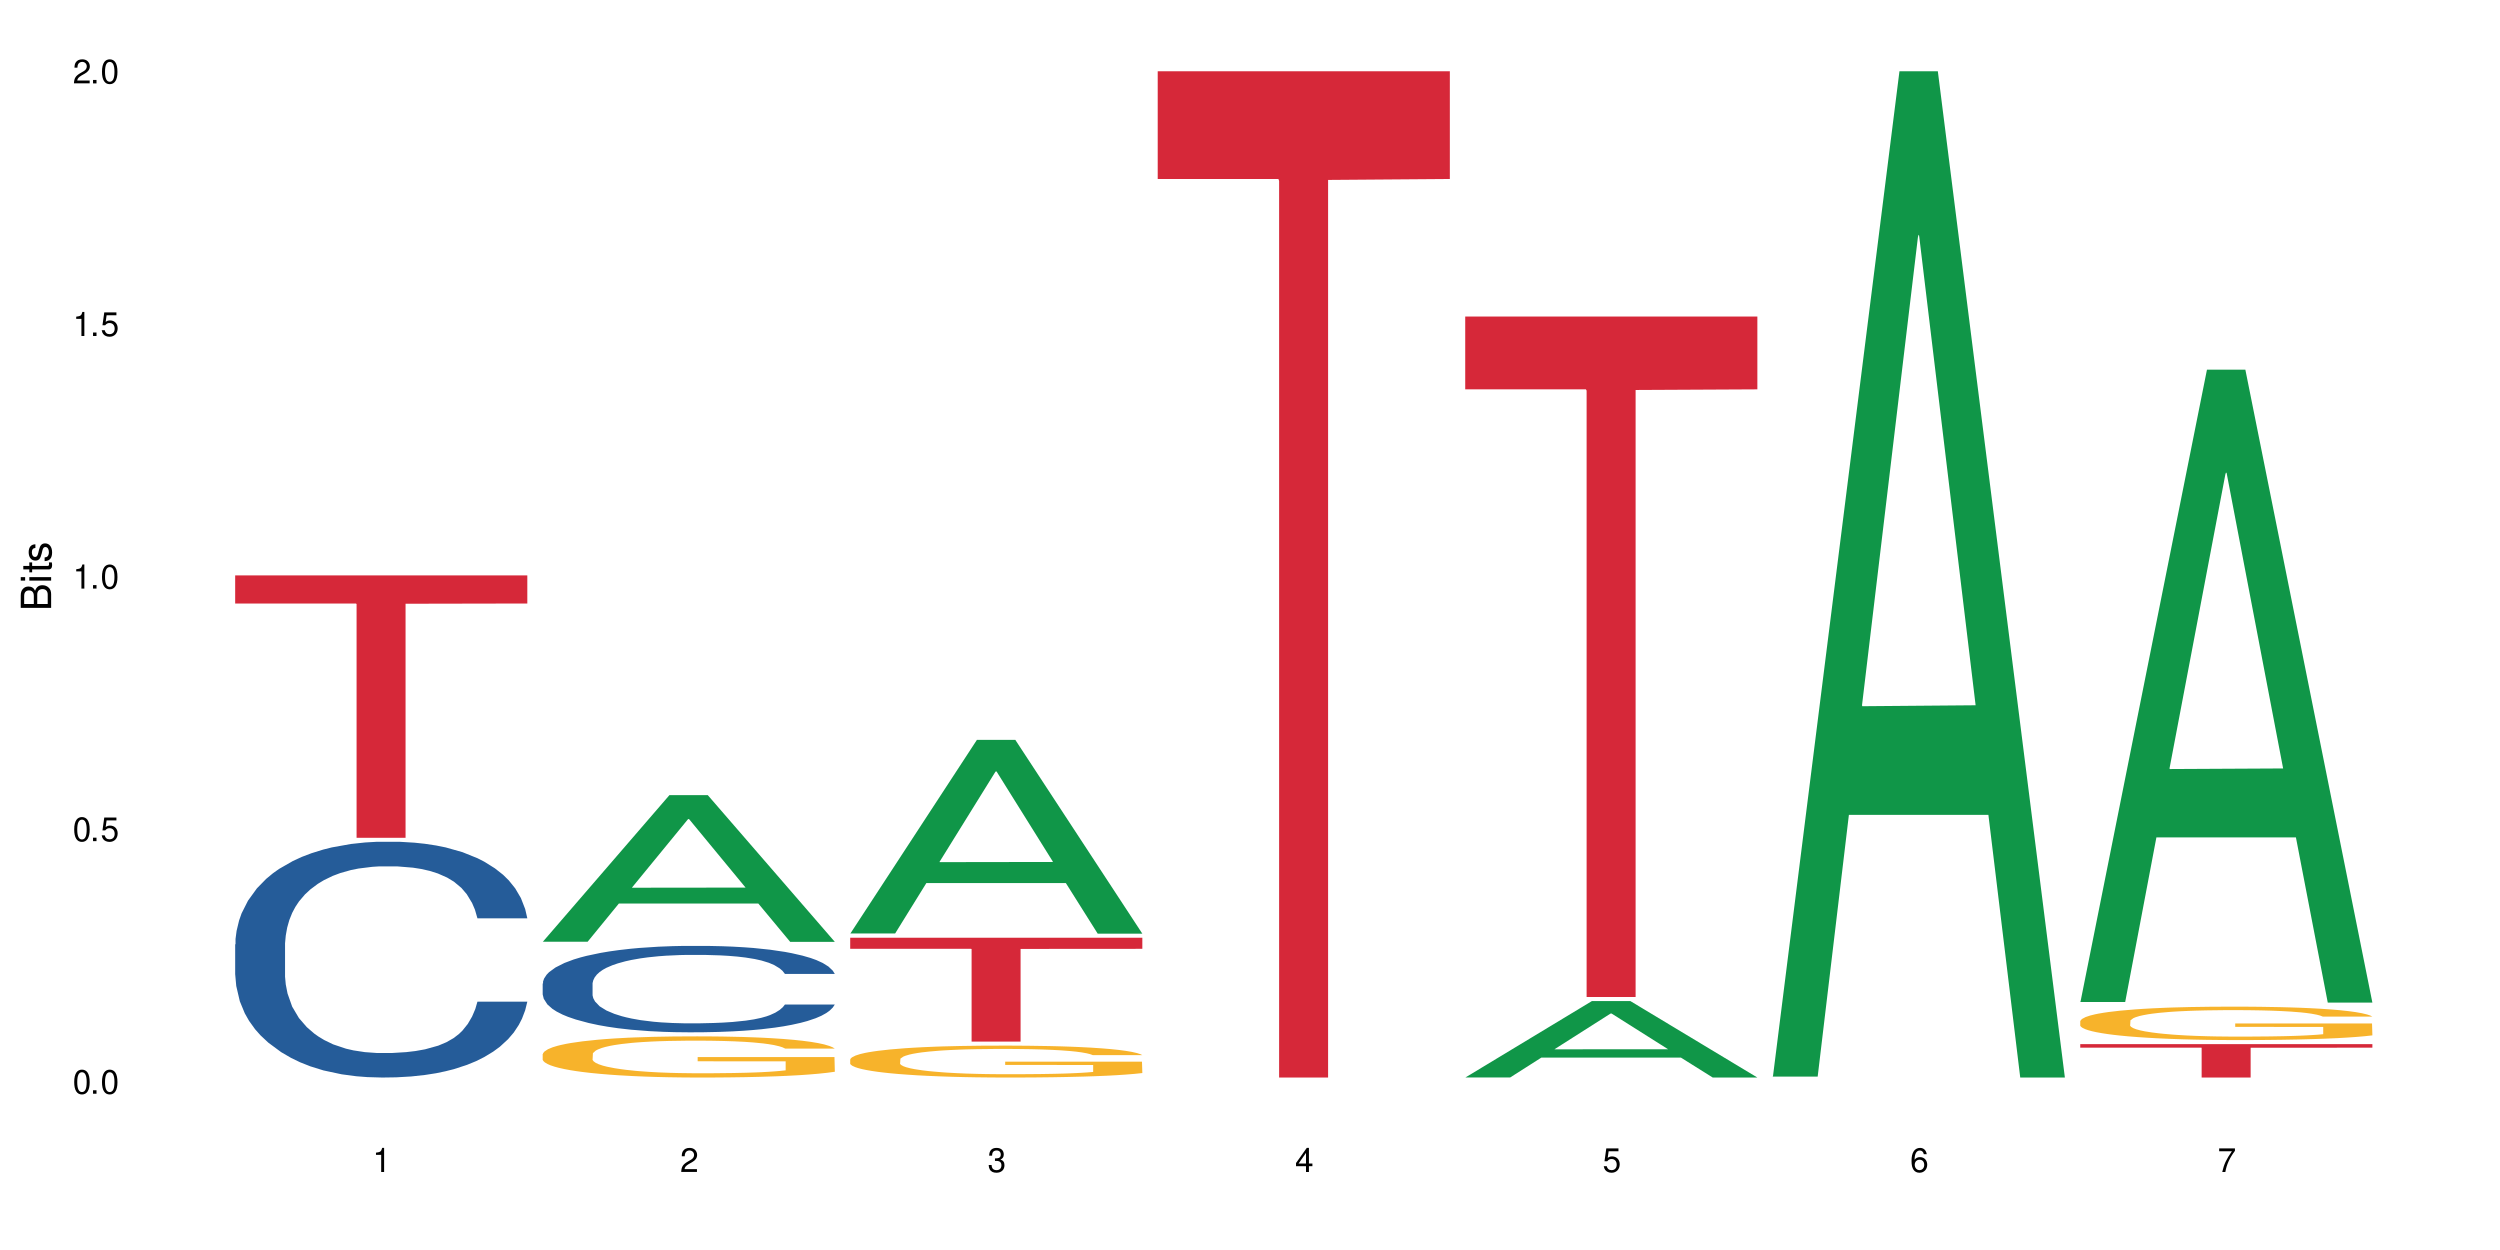 <?xml version="1.0" encoding="UTF-8"?>
<svg xmlns="http://www.w3.org/2000/svg" xmlns:xlink="http://www.w3.org/1999/xlink" width="720" height="360" viewBox="0 0 720 360">
<defs>
<g>
<g id="glyph-0-0">
</g>
<g id="glyph-0-1">
<path d="M 2.641 -6.938 C 2 -6.938 1.422 -6.656 1.078 -6.172 C 0.641 -5.562 0.406 -4.641 0.406 -3.359 C 0.406 -1.016 1.188 0.219 2.641 0.219 C 4.078 0.219 4.859 -1.016 4.859 -3.297 C 4.859 -4.641 4.656 -5.547 4.203 -6.172 C 3.844 -6.656 3.281 -6.938 2.641 -6.938 Z M 2.641 -6.188 C 3.547 -6.188 4 -5.25 4 -3.375 C 4 -1.406 3.562 -0.484 2.625 -0.484 C 1.734 -0.484 1.281 -1.438 1.281 -3.344 C 1.281 -5.25 1.734 -6.188 2.641 -6.188 Z M 2.641 -6.188 "/>
</g>
<g id="glyph-0-2">
<path d="M 1.828 -1 L 0.828 -1 L 0.828 0 L 1.828 0 Z M 1.828 -1 "/>
</g>
<g id="glyph-0-3">
<path d="M 4.562 -6.797 L 1.062 -6.797 L 0.547 -3.094 L 1.328 -3.094 C 1.719 -3.562 2.047 -3.734 2.578 -3.734 C 3.484 -3.734 4.062 -3.109 4.062 -2.094 C 4.062 -1.125 3.484 -0.531 2.578 -0.531 C 1.828 -0.531 1.375 -0.906 1.188 -1.672 L 0.328 -1.672 C 0.453 -1.109 0.547 -0.844 0.75 -0.594 C 1.125 -0.078 1.828 0.219 2.594 0.219 C 3.969 0.219 4.922 -0.781 4.922 -2.219 C 4.922 -3.562 4.031 -4.484 2.719 -4.484 C 2.25 -4.484 1.859 -4.359 1.469 -4.062 L 1.734 -5.969 L 4.562 -5.969 Z M 4.562 -6.797 "/>
</g>
<g id="glyph-0-4">
<path d="M 2.484 -4.938 L 2.484 0 L 3.328 0 L 3.328 -6.938 L 2.766 -6.938 C 2.469 -5.875 2.281 -5.734 0.984 -5.562 L 0.984 -4.938 Z M 2.484 -4.938 "/>
</g>
<g id="glyph-0-5">
<path d="M 4.859 -0.828 L 1.281 -0.828 C 1.359 -1.406 1.672 -1.781 2.5 -2.281 L 3.469 -2.828 C 4.406 -3.344 4.906 -4.062 4.906 -4.906 C 4.906 -5.484 4.672 -6.031 4.266 -6.406 C 3.859 -6.766 3.375 -6.938 2.719 -6.938 C 1.859 -6.938 1.219 -6.625 0.844 -6.031 C 0.609 -5.672 0.5 -5.234 0.484 -4.531 L 1.328 -4.531 C 1.359 -5.016 1.406 -5.281 1.531 -5.516 C 1.75 -5.938 2.188 -6.203 2.703 -6.203 C 3.469 -6.203 4.031 -5.641 4.031 -4.891 C 4.031 -4.344 3.719 -3.859 3.125 -3.516 L 2.234 -3 C 0.812 -2.172 0.406 -1.531 0.328 -0.016 L 4.859 -0.016 Z M 4.859 -0.828 "/>
</g>
<g id="glyph-0-6">
<path d="M 2.125 -3.188 L 2.578 -3.188 C 3.5 -3.188 3.984 -2.766 3.984 -1.922 C 3.984 -1.062 3.469 -0.531 2.594 -0.531 C 1.656 -0.531 1.203 -1 1.156 -2.016 L 0.312 -2.016 C 0.344 -1.453 0.438 -1.094 0.609 -0.781 C 0.953 -0.109 1.625 0.219 2.547 0.219 C 3.953 0.219 4.859 -0.625 4.859 -1.938 C 4.859 -2.828 4.516 -3.297 3.703 -3.594 C 4.344 -3.844 4.656 -4.328 4.656 -5.031 C 4.656 -6.219 3.875 -6.938 2.578 -6.938 C 1.203 -6.938 0.484 -6.172 0.453 -4.703 L 1.297 -4.703 C 1.312 -5.125 1.344 -5.359 1.453 -5.578 C 1.641 -5.969 2.062 -6.203 2.594 -6.203 C 3.344 -6.203 3.797 -5.75 3.797 -5 C 3.797 -4.516 3.609 -4.219 3.25 -4.047 C 3.016 -3.953 2.703 -3.922 2.125 -3.906 Z M 2.125 -3.188 "/>
</g>
<g id="glyph-0-7">
<path d="M 3.141 -1.672 L 3.141 0 L 3.984 0 L 3.984 -1.672 L 4.984 -1.672 L 4.984 -2.438 L 3.984 -2.438 L 3.984 -6.938 L 3.359 -6.938 L 0.266 -2.578 L 0.266 -1.672 Z M 3.141 -2.438 L 1 -2.438 L 3.141 -5.5 Z M 3.141 -2.438 "/>
</g>
<g id="glyph-0-8">
<path d="M 4.781 -5.125 C 4.609 -6.266 3.891 -6.938 2.844 -6.938 C 2.094 -6.938 1.422 -6.578 1.031 -5.953 C 0.594 -5.266 0.406 -4.422 0.406 -3.172 C 0.406 -2 0.578 -1.25 0.984 -0.641 C 1.359 -0.078 1.953 0.219 2.703 0.219 C 3.984 0.219 4.922 -0.75 4.922 -2.094 C 4.922 -3.375 4.062 -4.281 2.844 -4.281 C 2.172 -4.281 1.641 -4.031 1.281 -3.516 C 1.281 -5.234 1.828 -6.188 2.797 -6.188 C 3.391 -6.188 3.797 -5.797 3.938 -5.125 Z M 2.734 -3.531 C 3.547 -3.531 4.062 -2.953 4.062 -2.031 C 4.062 -1.156 3.484 -0.531 2.703 -0.531 C 1.922 -0.531 1.328 -1.188 1.328 -2.078 C 1.328 -2.938 1.906 -3.531 2.734 -3.531 Z M 2.734 -3.531 "/>
</g>
<g id="glyph-0-9">
<path d="M 4.984 -6.797 L 0.438 -6.797 L 0.438 -5.969 L 4.109 -5.969 C 2.5 -3.656 1.828 -2.234 1.328 0 L 2.219 0 C 2.594 -2.172 3.453 -4.047 4.984 -6.094 Z M 4.984 -6.797 "/>
</g>
<g id="glyph-1-0">
</g>
<g id="glyph-1-1">
<path d="M 0 -0.953 L 0 -4.891 C 0 -5.719 -0.234 -6.344 -0.734 -6.797 C -1.188 -7.234 -1.812 -7.469 -2.5 -7.469 C -3.547 -7.469 -4.188 -7 -4.625 -5.875 C -4.984 -6.688 -5.625 -7.094 -6.531 -7.094 C -7.172 -7.094 -7.734 -6.859 -8.141 -6.391 C -8.562 -5.922 -8.75 -5.344 -8.75 -4.5 L -8.75 -0.953 Z M -4.984 -2.062 L -7.766 -2.062 L -7.766 -4.219 C -7.766 -4.844 -7.688 -5.203 -7.453 -5.5 C -7.219 -5.812 -6.859 -5.969 -6.375 -5.969 C -5.891 -5.969 -5.531 -5.812 -5.297 -5.5 C -5.062 -5.203 -4.984 -4.844 -4.984 -4.219 Z M -0.984 -2.062 L -4 -2.062 L -4 -4.781 C -4 -5.766 -3.438 -6.359 -2.484 -6.359 C -1.547 -6.359 -0.984 -5.766 -0.984 -4.781 Z M -0.984 -2.062 "/>
</g>
<g id="glyph-1-2">
<path d="M -6.281 -1.797 L -6.281 -0.797 L 0 -0.797 L 0 -1.797 Z M -8.75 -1.797 L -8.75 -0.797 L -7.484 -0.797 L -7.484 -1.797 Z M -8.75 -1.797 "/>
</g>
<g id="glyph-1-3">
<path d="M -6.281 -3.047 L -6.281 -2.016 L -8.016 -2.016 L -8.016 -1.016 L -6.281 -1.016 L -6.281 -0.172 L -5.469 -0.172 L -5.469 -1.016 L -0.719 -1.016 C -0.078 -1.016 0.281 -1.453 0.281 -2.234 C 0.281 -2.5 0.25 -2.719 0.188 -3.047 L -0.641 -3.047 C -0.609 -2.906 -0.594 -2.766 -0.594 -2.562 C -0.594 -2.141 -0.719 -2.016 -1.156 -2.016 L -5.469 -2.016 L -5.469 -3.047 Z M -6.281 -3.047 "/>
</g>
<g id="glyph-1-4">
<path d="M -4.531 -5.25 C -5.766 -5.25 -6.469 -4.422 -6.469 -2.969 C -6.469 -1.516 -5.719 -0.562 -4.547 -0.562 C -3.562 -0.562 -3.094 -1.062 -2.734 -2.562 L -2.516 -3.484 C -2.344 -4.188 -2.094 -4.469 -1.641 -4.469 C -1.047 -4.469 -0.641 -3.875 -0.641 -3 C -0.641 -2.453 -0.797 -2 -1.062 -1.75 C -1.25 -1.594 -1.422 -1.531 -1.875 -1.469 L -1.875 -0.406 C -0.422 -0.453 0.281 -1.266 0.281 -2.922 C 0.281 -4.5 -0.5 -5.516 -1.719 -5.516 C -2.656 -5.516 -3.172 -4.984 -3.469 -3.734 L -3.703 -2.766 C -3.891 -1.953 -4.156 -1.609 -4.594 -1.609 C -5.188 -1.609 -5.547 -2.125 -5.547 -2.938 C -5.547 -3.75 -5.203 -4.172 -4.531 -4.203 Z M -4.531 -5.25 "/>
</g>
</g>
</defs>
<rect x="-72" y="-36" width="864" height="432" fill="rgb(100%, 100%, 100%)" fill-opacity="1"/>
<path fill-rule="nonzero" fill="rgb(14.51%, 36.078%, 60%)" fill-opacity="1" d="M 67.73 271.984 L 67.832 271.922 L 67.832 270.43 L 68.141 268.074 L 68.859 265.094 L 69.578 263.047 L 71.426 259.387 L 73.988 255.848 L 76.656 253.117 L 78.605 251.504 L 80.352 250.262 L 84.352 247.969 L 86.918 246.789 L 89.688 245.734 L 93.074 244.68 L 95.535 244.059 L 101.078 243.066 L 105.18 242.629 L 108.363 242.445 L 115.238 242.445 L 119.34 242.691 L 122.316 243.004 L 125.598 243.5 L 128.371 244.059 L 133.191 245.422 L 137.5 247.16 L 139.449 248.152 L 142.527 250.078 L 144.891 251.938 L 146.531 253.551 L 148.379 255.848 L 150.02 258.641 L 151.25 261.805 L 151.867 264.473 L 137.5 264.473 L 136.785 261.992 L 135.961 260.066 L 134.422 257.523 L 132.883 255.723 L 130.73 253.926 L 128.781 252.746 L 126.113 251.566 L 123.754 250.82 L 121.289 250.262 L 118.93 249.891 L 114.414 249.52 L 109.184 249.52 L 107.234 249.645 L 103.23 250.141 L 101.078 250.574 L 98 251.441 L 95.844 252.25 L 93.281 253.492 L 91.535 254.547 L 89.379 256.16 L 87.84 257.586 L 86.098 259.633 L 85.07 261.184 L 84.148 262.922 L 83.328 264.969 L 82.711 267.141 L 82.301 269.438 L 82.094 271.672 L 82.094 281.289 L 82.301 283.523 L 82.812 286.133 L 84.148 289.918 L 86.098 293.207 L 88.355 295.812 L 90.508 297.672 L 91.742 298.543 L 93.383 299.535 L 95.945 300.777 L 99.641 302.016 L 101.797 302.512 L 105.078 303.012 L 108.465 303.258 L 112.98 303.258 L 116.98 303.012 L 119.648 302.699 L 122.418 302.203 L 126.215 301.148 L 128.574 300.156 L 130.629 298.977 L 132.168 297.797 L 133.191 296.805 L 134.73 294.879 L 135.961 292.77 L 136.887 290.598 L 137.5 288.488 L 151.867 288.488 L 151.25 290.973 L 150.328 293.391 L 149.402 295.191 L 147.969 297.363 L 146.324 299.285 L 143.965 301.457 L 142.016 302.887 L 139.449 304.438 L 137.09 305.617 L 134.527 306.672 L 130.73 307.914 L 128.266 308.531 L 125.598 309.09 L 122.418 309.586 L 118.418 310.023 L 114.109 310.27 L 110.105 310.332 L 105.797 310.207 L 102.617 309.961 L 98.41 309.402 L 93.176 308.285 L 89.379 307.105 L 86.406 305.926 L 83.84 304.684 L 80.969 303.012 L 77.273 300.281 L 75.016 298.168 L 73.477 296.434 L 71.734 294.012 L 70.5 291.84 L 69.066 288.363 L 68.039 283.961 L 67.73 280.547 Z M 67.73 271.984 "/>
<path fill-rule="nonzero" fill="rgb(83.922%, 15.686%, 22.353%)" fill-opacity="1" d="M 67.73 165.719 L 151.867 165.719 L 151.867 173.809 L 116.801 173.879 L 116.801 241.281 L 102.695 241.281 L 102.695 173.949 L 102.488 173.809 L 67.73 173.809 Z M 67.73 165.719 "/>
<path fill-rule="nonzero" fill="rgb(6.275%, 58.824%, 28.235%)" fill-opacity="1" d="M 156.293 271.219 L 156.383 271.176 L 192.789 229.004 L 203.844 229.004 L 240.43 271.258 L 227.574 271.258 L 218.406 260.227 L 178.227 260.227 L 169.238 271.219 L 156.293 271.219 L 182.094 255.664 L 214.723 255.625 L 198.453 235.906 L 198.273 235.867 L 198.094 235.988 L 182.004 255.625 L 182.094 255.664 Z M 156.293 271.219 "/>
<path fill-rule="nonzero" fill="rgb(14.51%, 36.078%, 60%)" fill-opacity="1" d="M 156.293 283.25 L 156.398 283.227 L 156.398 282.68 L 156.703 281.816 L 157.422 280.723 L 158.141 279.973 L 159.988 278.633 L 162.555 277.336 L 165.223 276.332 L 167.172 275.742 L 168.914 275.289 L 172.918 274.445 L 175.48 274.012 L 178.25 273.625 L 181.637 273.238 L 184.102 273.012 L 189.641 272.648 L 193.746 272.488 L 196.926 272.422 L 203.801 272.422 L 207.902 272.512 L 210.879 272.625 L 214.164 272.809 L 216.934 273.012 L 221.754 273.512 L 226.066 274.148 L 228.016 274.516 L 231.094 275.219 L 233.453 275.902 L 235.094 276.492 L 236.941 277.336 L 238.582 278.359 L 239.812 279.52 L 240.43 280.496 L 226.066 280.496 L 225.348 279.586 L 224.527 278.883 L 222.988 277.949 L 221.449 277.289 L 219.293 276.629 L 217.344 276.195 L 214.676 275.766 L 212.316 275.492 L 209.855 275.289 L 207.492 275.152 L 202.98 275.016 L 197.746 275.016 L 195.797 275.059 L 191.797 275.242 L 189.641 275.402 L 186.562 275.719 L 184.406 276.016 L 181.844 276.469 L 180.098 276.855 L 177.945 277.449 L 176.406 277.973 L 174.66 278.723 L 173.633 279.289 L 172.711 279.93 L 171.891 280.68 L 171.273 281.477 L 170.863 282.316 L 170.66 283.137 L 170.66 286.66 L 170.863 287.48 L 171.379 288.438 L 172.711 289.824 L 174.66 291.027 L 176.918 291.984 L 179.074 292.668 L 180.305 292.984 L 181.945 293.348 L 184.512 293.805 L 188.203 294.258 L 190.359 294.441 L 193.641 294.621 L 197.027 294.715 L 201.543 294.715 L 205.543 294.621 L 208.211 294.508 L 210.98 294.328 L 214.777 293.941 L 217.137 293.578 L 219.191 293.145 L 220.73 292.711 L 221.754 292.348 L 223.293 291.645 L 224.527 290.871 L 225.449 290.074 L 226.066 289.301 L 240.43 289.301 L 239.812 290.211 L 238.891 291.098 L 237.969 291.758 L 236.531 292.555 L 234.891 293.258 L 232.527 294.055 L 230.578 294.578 L 228.016 295.145 L 225.656 295.578 L 223.09 295.965 L 219.293 296.422 L 216.832 296.648 L 214.164 296.852 L 210.98 297.035 L 206.98 297.195 L 202.672 297.285 L 198.668 297.309 L 194.359 297.262 L 191.18 297.172 L 186.973 296.965 L 181.738 296.555 L 177.945 296.125 L 174.969 295.691 L 172.402 295.238 L 169.531 294.621 L 165.836 293.621 L 163.578 292.848 L 162.039 292.211 L 160.297 291.324 L 159.066 290.527 L 157.629 289.254 L 156.602 287.641 L 156.293 286.387 Z M 156.293 283.25 "/>
<path fill-rule="nonzero" fill="rgb(96.863%, 70.196%, 16.863%)" fill-opacity="1" d="M 156.293 303.551 L 156.398 303.539 L 156.398 303.324 L 156.809 302.836 L 157.832 302.164 L 159.168 301.613 L 160.605 301.18 L 161.527 300.953 L 163.066 300.625 L 164.398 300.387 L 167.785 299.902 L 172.094 299.445 L 174.457 299.25 L 177.121 299.066 L 180.918 298.859 L 182.664 298.785 L 188 298.613 L 194.051 298.504 L 200.723 298.473 L 203.801 298.48 L 208.008 298.523 L 213.754 298.645 L 217.035 298.754 L 219.602 298.859 L 222.27 299.004 L 225.551 299.219 L 228.629 299.48 L 231.094 299.738 L 233.555 300.062 L 235.605 300.41 L 237.352 300.789 L 238.891 301.246 L 239.812 301.625 L 240.43 302.004 L 226.168 302.004 L 225.348 301.625 L 224.422 301.332 L 222.883 300.973 L 221.344 300.715 L 219.805 300.508 L 216.934 300.227 L 214.473 300.051 L 211.395 299.902 L 208.418 299.805 L 205.031 299.738 L 202.98 299.719 L 197.543 299.719 L 192.617 299.793 L 189.742 299.879 L 187.691 299.965 L 184.816 300.129 L 183.074 300.258 L 182.047 300.344 L 178.969 300.68 L 176.918 300.984 L 175.789 301.191 L 174.352 301.516 L 173.328 301.809 L 172.199 302.242 L 171.582 302.566 L 170.762 303.301 L 170.66 305.254 L 170.965 305.664 L 171.582 306.109 L 172.402 306.496 L 173.633 306.91 L 174.867 307.223 L 177.02 307.645 L 178.867 307.926 L 180.305 308.113 L 183.074 308.406 L 184.203 308.5 L 186.871 308.695 L 189.641 308.848 L 193.027 308.977 L 195.59 309.043 L 199.695 309.098 L 204.93 309.098 L 211.086 309.031 L 214.984 308.945 L 217.652 308.859 L 219.395 308.785 L 221.551 308.664 L 223.09 308.555 L 224.527 308.438 L 226.27 308.254 L 226.27 305.664 L 200.926 305.652 L 200.926 304.441 L 240.328 304.43 L 240.43 308.664 L 238.273 308.957 L 235.605 309.238 L 233.043 309.453 L 230.375 309.641 L 226.578 309.844 L 223.5 309.977 L 218.781 310.125 L 214.473 310.223 L 209.957 310.289 L 205.953 310.32 L 201.234 310.332 L 197.027 310.312 L 192.512 310.246 L 188.922 310.16 L 185.641 310.051 L 182.355 309.91 L 178.25 309.684 L 175.582 309.5 L 172.812 309.27 L 170.043 309 L 167.582 308.707 L 165.938 308.48 L 164.297 308.219 L 162.555 307.895 L 160.91 307.527 L 159.68 307.191 L 158.551 306.812 L 157.73 306.453 L 156.91 305.969 L 156.5 305.578 L 156.293 305.242 Z M 156.293 303.551 "/>
<path fill-rule="nonzero" fill="rgb(6.275%, 58.824%, 28.235%)" fill-opacity="1" d="M 244.859 268.84 L 244.949 268.789 L 281.352 213.082 L 292.41 213.082 L 328.992 268.895 L 316.141 268.895 L 306.969 254.324 L 266.789 254.324 L 257.801 268.84 L 244.859 268.84 L 270.656 248.297 L 303.285 248.246 L 287.016 222.199 L 286.836 222.148 L 286.656 222.305 L 270.566 248.246 L 270.656 248.297 Z M 244.859 268.84 "/>
<path fill-rule="nonzero" fill="rgb(96.863%, 70.196%, 16.863%)" fill-opacity="1" d="M 244.859 305.074 L 244.961 305.066 L 244.961 304.898 L 245.371 304.52 L 246.398 304 L 247.73 303.57 L 249.168 303.234 L 250.09 303.059 L 251.629 302.809 L 252.965 302.625 L 256.348 302.246 L 260.66 301.891 L 263.02 301.742 L 265.688 301.598 L 269.484 301.438 L 271.227 301.379 L 276.562 301.246 L 282.617 301.16 L 289.285 301.137 L 292.363 301.145 L 296.57 301.18 L 302.316 301.27 L 305.598 301.355 L 308.164 301.438 L 310.832 301.547 L 314.117 301.715 L 317.195 301.918 L 319.656 302.121 L 322.117 302.371 L 324.172 302.641 L 325.914 302.934 L 327.453 303.285 L 328.379 303.582 L 328.992 303.875 L 314.73 303.875 L 313.91 303.582 L 312.988 303.355 L 311.449 303.078 L 309.91 302.875 L 308.371 302.715 L 305.496 302.496 L 303.035 302.363 L 299.957 302.246 L 296.98 302.168 L 293.594 302.121 L 291.543 302.102 L 286.105 302.102 L 281.18 302.16 L 278.309 302.227 L 276.254 302.297 L 273.383 302.422 L 271.637 302.523 L 270.613 302.59 L 267.535 302.852 L 265.48 303.086 L 264.352 303.246 L 262.918 303.496 L 261.891 303.723 L 260.762 304.059 L 260.145 304.312 L 259.324 304.883 L 259.223 306.395 L 259.531 306.715 L 260.145 307.059 L 260.965 307.359 L 262.199 307.68 L 263.43 307.922 L 265.582 308.25 L 267.43 308.469 L 268.867 308.609 L 271.637 308.836 L 272.766 308.914 L 275.434 309.062 L 278.203 309.184 L 281.59 309.281 L 284.156 309.332 L 288.258 309.375 L 293.492 309.375 L 299.648 309.324 L 303.547 309.258 L 306.215 309.191 L 307.961 309.133 L 310.113 309.039 L 311.652 308.957 L 313.09 308.863 L 314.832 308.719 L 314.832 306.715 L 289.492 306.703 L 289.492 305.766 L 328.891 305.754 L 328.992 309.039 L 326.84 309.266 L 324.172 309.484 L 321.605 309.652 L 318.938 309.797 L 315.141 309.953 L 312.062 310.055 L 307.344 310.172 L 303.035 310.25 L 298.52 310.301 L 294.52 310.324 L 289.797 310.332 L 285.59 310.316 L 281.078 310.266 L 277.484 310.199 L 274.203 310.113 L 270.918 310.004 L 266.816 309.828 L 264.148 309.688 L 261.379 309.508 L 258.605 309.301 L 256.145 309.074 L 254.504 308.895 L 252.859 308.695 L 251.117 308.441 L 249.477 308.156 L 248.242 307.898 L 247.113 307.602 L 246.293 307.324 L 245.473 306.949 L 245.062 306.645 L 244.859 306.387 Z M 244.859 305.074 "/>
<path fill-rule="nonzero" fill="rgb(83.922%, 15.686%, 22.353%)" fill-opacity="1" d="M 244.859 270.059 L 328.992 270.059 L 328.992 273.262 L 293.93 273.289 L 293.93 299.973 L 279.82 299.973 L 279.82 273.316 L 279.617 273.262 L 244.859 273.262 Z M 244.859 270.059 "/>
<path fill-rule="nonzero" fill="rgb(83.922%, 15.686%, 22.353%)" fill-opacity="1" d="M 333.422 20.527 L 417.555 20.527 L 417.555 51.547 L 382.492 51.82 L 382.492 310.332 L 368.383 310.332 L 368.383 52.094 L 368.18 51.547 L 333.422 51.547 Z M 333.422 20.527 "/>
<path fill-rule="nonzero" fill="rgb(6.275%, 58.824%, 28.235%)" fill-opacity="1" d="M 421.984 310.312 L 422.074 310.293 L 458.48 288.301 L 469.535 288.301 L 506.121 310.332 L 493.266 310.332 L 484.098 304.582 L 443.918 304.582 L 434.93 310.312 L 421.984 310.312 L 447.781 302.203 L 480.41 302.184 L 464.141 291.902 L 463.961 291.883 L 463.781 291.941 L 447.691 302.184 L 447.781 302.203 Z M 421.984 310.312 "/>
<path fill-rule="nonzero" fill="rgb(83.922%, 15.686%, 22.353%)" fill-opacity="1" d="M 421.984 91.152 L 506.121 91.152 L 506.121 112.133 L 471.055 112.316 L 471.055 287.137 L 456.945 287.137 L 456.945 112.5 L 456.742 112.133 L 421.984 112.133 Z M 421.984 91.152 "/>
<path fill-rule="nonzero" fill="rgb(6.275%, 58.824%, 28.235%)" fill-opacity="1" d="M 510.547 310.059 L 510.637 309.789 L 547.043 20.527 L 558.098 20.527 L 594.684 310.332 L 581.828 310.332 L 572.66 234.684 L 532.48 234.684 L 523.492 310.059 L 510.547 310.059 L 536.348 203.391 L 568.977 203.117 L 552.707 67.875 L 552.527 67.602 L 552.348 68.418 L 536.258 203.117 L 536.348 203.391 Z M 510.547 310.059 "/>
<path fill-rule="nonzero" fill="rgb(6.275%, 58.824%, 28.235%)" fill-opacity="1" d="M 599.113 288.578 L 599.203 288.406 L 635.605 106.469 L 646.664 106.469 L 683.246 288.75 L 670.395 288.75 L 661.223 241.168 L 621.043 241.168 L 612.055 288.578 L 599.113 288.578 L 624.91 221.484 L 657.539 221.312 L 641.27 136.25 L 641.09 136.078 L 640.91 136.59 L 624.82 221.312 L 624.91 221.484 Z M 599.113 288.578 "/>
<path fill-rule="nonzero" fill="rgb(96.863%, 70.196%, 16.863%)" fill-opacity="1" d="M 599.113 294.039 L 599.215 294.027 L 599.215 293.852 L 599.625 293.457 L 600.652 292.914 L 601.984 292.465 L 603.422 292.113 L 604.344 291.926 L 605.883 291.664 L 607.219 291.469 L 610.602 291.074 L 614.914 290.707 L 617.273 290.547 L 619.941 290.398 L 623.738 290.23 L 625.48 290.168 L 630.816 290.027 L 636.871 289.941 L 643.539 289.914 L 646.617 289.922 L 650.824 289.957 L 656.57 290.055 L 659.852 290.145 L 662.418 290.23 L 665.086 290.344 L 668.367 290.52 L 671.445 290.73 L 673.91 290.941 L 676.371 291.207 L 678.426 291.488 L 680.168 291.797 L 681.707 292.164 L 682.633 292.473 L 683.246 292.781 L 668.984 292.781 L 668.164 292.473 L 667.242 292.234 L 665.703 291.945 L 664.164 291.734 L 662.625 291.566 L 659.75 291.34 L 657.289 291.199 L 654.211 291.074 L 651.234 290.996 L 647.848 290.941 L 645.797 290.926 L 640.359 290.926 L 635.434 290.988 L 632.559 291.059 L 630.508 291.129 L 627.637 291.258 L 625.891 291.363 L 624.863 291.434 L 621.785 291.707 L 619.734 291.953 L 618.605 292.121 L 617.168 292.387 L 616.145 292.621 L 615.016 292.973 L 614.398 293.238 L 613.578 293.836 L 613.477 295.418 L 613.785 295.754 L 614.398 296.113 L 615.219 296.43 L 616.453 296.762 L 617.684 297.02 L 619.836 297.359 L 621.684 297.59 L 623.121 297.738 L 625.891 297.977 L 627.02 298.055 L 629.688 298.215 L 632.457 298.336 L 635.844 298.441 L 638.41 298.496 L 642.512 298.539 L 647.746 298.539 L 653.902 298.488 L 657.801 298.418 L 660.469 298.348 L 662.211 298.285 L 664.367 298.188 L 665.906 298.098 L 667.344 298.004 L 669.086 297.852 L 669.086 295.754 L 643.742 295.742 L 643.742 294.758 L 683.145 294.75 L 683.246 298.188 L 681.094 298.426 L 678.426 298.652 L 675.859 298.828 L 673.191 298.98 L 669.395 299.145 L 666.316 299.25 L 661.598 299.375 L 657.289 299.453 L 652.773 299.508 L 648.773 299.531 L 644.051 299.543 L 639.844 299.523 L 635.332 299.473 L 631.738 299.402 L 628.457 299.312 L 625.172 299.199 L 621.07 299.016 L 618.402 298.863 L 615.629 298.68 L 612.859 298.461 L 610.398 298.223 L 608.758 298.039 L 607.113 297.828 L 605.371 297.562 L 603.73 297.266 L 602.496 296.992 L 601.367 296.684 L 600.547 296.395 L 599.727 296 L 599.316 295.684 L 599.113 295.41 Z M 599.113 294.039 "/>
<path fill-rule="nonzero" fill="rgb(83.922%, 15.686%, 22.353%)" fill-opacity="1" d="M 599.113 300.707 L 683.246 300.707 L 683.246 301.734 L 648.184 301.746 L 648.184 310.332 L 634.074 310.332 L 634.074 301.754 L 633.871 301.734 L 599.113 301.734 Z M 599.113 300.707 "/>
<g fill="rgb(0%, 0%, 0%)" fill-opacity="1">
<use xlink:href="#glyph-0-1" x="20.965" y="314.993"/>
<use xlink:href="#glyph-0-2" x="25.965" y="314.993"/>
<use xlink:href="#glyph-0-1" x="28.965" y="314.993"/>
</g>
<g fill="rgb(0%, 0%, 0%)" fill-opacity="1">
<use xlink:href="#glyph-0-1" x="20.965" y="242.251"/>
<use xlink:href="#glyph-0-2" x="25.965" y="242.251"/>
<use xlink:href="#glyph-0-3" x="28.965" y="242.251"/>
</g>
<g fill="rgb(0%, 0%, 0%)" fill-opacity="1">
<use xlink:href="#glyph-0-4" x="20.965" y="169.509"/>
<use xlink:href="#glyph-0-2" x="25.965" y="169.509"/>
<use xlink:href="#glyph-0-1" x="28.965" y="169.509"/>
</g>
<g fill="rgb(0%, 0%, 0%)" fill-opacity="1">
<use xlink:href="#glyph-0-4" x="20.965" y="96.767"/>
<use xlink:href="#glyph-0-2" x="25.965" y="96.767"/>
<use xlink:href="#glyph-0-3" x="28.965" y="96.767"/>
</g>
<g fill="rgb(0%, 0%, 0%)" fill-opacity="1">
<use xlink:href="#glyph-0-5" x="20.965" y="24.024"/>
<use xlink:href="#glyph-0-2" x="25.965" y="24.024"/>
<use xlink:href="#glyph-0-1" x="28.965" y="24.024"/>
</g>
<g fill="rgb(0%, 0%, 0%)" fill-opacity="1">
<use xlink:href="#glyph-0-4" x="107.297" y="337.532"/>
</g>
<g fill="rgb(0%, 0%, 0%)" fill-opacity="1">
<use xlink:href="#glyph-0-5" x="195.863" y="337.532"/>
</g>
<g fill="rgb(0%, 0%, 0%)" fill-opacity="1">
<use xlink:href="#glyph-0-6" x="284.426" y="337.532"/>
</g>
<g fill="rgb(0%, 0%, 0%)" fill-opacity="1">
<use xlink:href="#glyph-0-7" x="372.988" y="337.532"/>
</g>
<g fill="rgb(0%, 0%, 0%)" fill-opacity="1">
<use xlink:href="#glyph-0-3" x="461.551" y="337.532"/>
</g>
<g fill="rgb(0%, 0%, 0%)" fill-opacity="1">
<use xlink:href="#glyph-0-8" x="550.117" y="337.532"/>
</g>
<g fill="rgb(0%, 0%, 0%)" fill-opacity="1">
<use xlink:href="#glyph-0-9" x="638.68" y="337.532"/>
</g>
<g fill="rgb(0%, 0%, 0%)" fill-opacity="1">
<use xlink:href="#glyph-1-1" x="14.725" y="176.012"/>
<use xlink:href="#glyph-1-2" x="14.725" y="168.012"/>
<use xlink:href="#glyph-1-3" x="14.725" y="165.012"/>
<use xlink:href="#glyph-1-4" x="14.725" y="162.012"/>
</g>
</svg>
